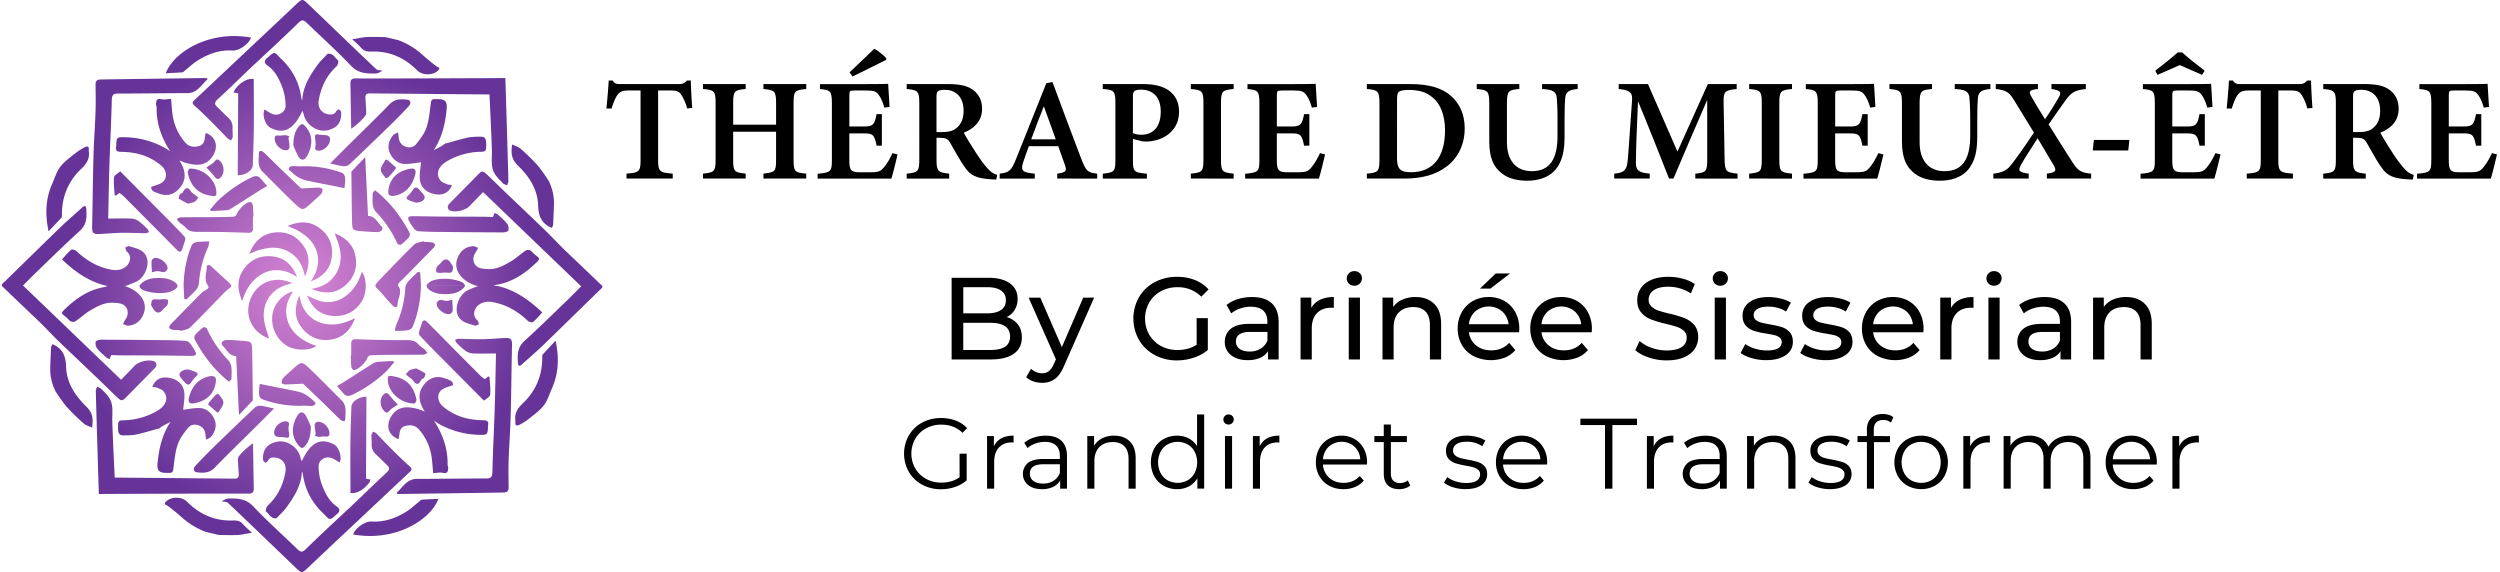 <svg id="Layer_1" data-name="Layer 1" xmlns="http://www.w3.org/2000/svg" xmlns:xlink="http://www.w3.org/1999/xlink" viewBox="0 0 3000 686.46"><defs><style>.cls-1{fill:url(#radial-gradient);}</style><radialGradient id="radial-gradient" cx="362.51" cy="343.23" r="282.44" gradientUnits="userSpaceOnUse"><stop offset="0" stop-color="#d886d4"/><stop offset="1" stop-color="#639"/></radialGradient></defs><title>Garinee New-01-01</title><path class="cls-1" d="M358.52,188.44c-3-5-5.06-10.55-6.51-13.69.19-10.5,1.76-17.74,7.32-23.79,2.26-2.46,4-2.64,6.15-.33,7.82,8.22,9.93,17.83,6.56,28.54a37.2,37.2,0,0,1-4.61,9.64C364.58,193,360.71,192,358.52,188.44Zm-.72,24.22a34.07,34.07,0,0,0,10.26,4c11.25,2.46,22.57,4.56,33.87,6.81,3.82.77,7.63,1.57,11.45,2.35.31-3.95,1.06-7.91.79-11.82-.19-2.85-.92-5.55-4.78-6.93a126.12,126.12,0,0,0-49.47-7.4c-3.26-.13-6.54-.47-9.79-.28a6,6,0,0,0-3.58,2.23c-.34.4.33,2.23,1,2.84C350.88,207.33,354.1,210.4,357.8,212.66Zm24.85-31.79c7.65-.33,14.6-8.67,13.24-15.33a4.9,4.9,0,0,0-3.21-3c-3.46-.68-7.09-.42-10.54-1.11-3.71-.73-4.42.69-4.06,4s1.11,7,.41,10.18C377.41,180.44,380.05,180.73,382.65,180.87Zm51.86,96.65c5.95.46,11.92.87,17.89,1,5.39.1,8.45-3.94,5.3-7-4.92-4.75-7.81-12.4-16.05-12.35-.59-12.2-1.14-23.55-1.7-34.92-.54-11.16-1.08-22.32-1.73-35.64-6.17,6.45-11.28,11.68-16.22,17.08-.6.66-.3,2.24-.29,3.38.21,18.48.31,37,.71,55.45C422.69,276.57,422.88,276.61,434.51,277.52Zm56.54-74.81c-13.17,2.79-22.91,10.21-25,25.57-.71,5.21,1,7.2,6.53,6.85.74-.17,1.87-.39,3-.7,12.36-3.35,19-12.09,22.39-23.86C499.92,203.8,498,201.23,491.05,202.71Zm-26.83-11.27c-.81.32-1.63.36-1.83.75-2,3.72-5.33,7.47-5.44,11.29-.1,3.27,3.4,6.73,5.58,9.92.28.41,2.67.1,3.35-.59,2.92-3,5.62-6.2,8.29-9.41.55-.66,1.22-2.2,1-2.41C471.58,197.69,467.84,194.56,464.22,191.44Zm35.06,51.72c7.84-.22,12.27-4.81,9.52-8.88a60.48,60.48,0,0,0-6.37-7.41c-2.26-2.39-4.55-2.67-6.64.37a34.76,34.76,0,0,1-4.54,5.95c-4.78,4.48-4.73,5.45,1.38,7.88C495.09,242.06,497.71,242.68,499.28,243.16Zm-45.85-12.22c-.95-.81-2-1.52-3.46-2.61-1.16,1.52-2.83,2.7-2.8,3.82.26,7.72-1.84,16,4.37,22.52a132.51,132.51,0,0,1,25.26,37.59c.44,1,3.54,1.94,4.25,1.4a61,61,0,0,0,9.69-9,6.35,6.35,0,0,0,.59-5.73C481.57,260.73,469.3,244.4,453.43,230.94Zm-200.57,3.91c6.48,1,7.09.85,6.73-5.65-1.45-14.37-15.77-27-31.81-26.92-.87,0-2.74,3.38-2.44,4.85C228.39,222.32,236.78,232.32,252.86,234.85Zm51.28,24.8c-.22-4.62-.22-9.27-.81-13.84-.17-1.34-2-3.54-3.08-3.5-5.22.18-14.71,9.66-16.35,15.16-.36,1.21-2.6,2.58-4,2.63-9.23.37-18.47.45-27.7.51-11.76.09-23.51,0-35.26.21-1.6,0-3.17,1.33-4.76,2a24.86,24.86,0,0,0,3,4c2.44,2.17,5.56,3.71,7.57,6.18,3.78,4.63,8.63,5.24,14,5.22,9.23,0,18.46,0,27.68.17,11.16.22,22.31.56,33.47.95,3.81.14,5.77-1.25,5.66-5.3-.13-4.8,0-9.61,0-14.42ZM135.39,323.89c-17.14-2.65-31.32-10.89-43.74-22.7-1.4-1.34-5.26-2.3-6.29-1.43-4.1,3.48-7.52,7.74-11,11.54,16.07,15.26,33.05,27.1,54,31.8H151c4.22-1.64,8.68-3.24,12.93-5.28,11-5.27,19.36-26.56,7-36.06-4.31-3.31-10.3-4.58-15.67-6.29-1.36-.43-3.33,1-5,1.6.64,1.61.87,3.65,2,4.74,4.25,4,4.9,8.4,2.42,13.6C151.69,321.57,143.61,325.16,135.39,323.89Zm4-148.24a2.82,2.82,0,0,1-.09.57c-.94,4.85,1.58,5.87,5.85,6a96.46,96.46,0,0,1,16.65,1.53,67.91,67.91,0,0,1,31.92,15.18c6.16,5.32,7.73,14.84,1.13,19.83-3.59,2.71-8.55,3.61-13.39,5.53-.38,5.37,4.82,6.24,8.56,7.74,9.05,3.61,17.44,2.35,24.39-5,10.13-10.71,8.72-22.07.94-34.47,3.49,1.34,5.85,2.53,8.36,3.15,9.95,2.51,20.06,3.93,28.19-4.18,9.17-9.15,11.52-25.74-4.95-32a32.53,32.53,0,0,0-1.07,5c-.29,5-2,9.36-7,10.7-6.17,1.65-12.08,1.14-16.81-4.47a63.45,63.45,0,0,1-14.29-28.94c-1.46-7.4-1.68-15-2.5-23.16-3.59.17-7.94,1.22-11.88.37-5.51-1.18-5.86,2-6.21,5.59-.14,1.47.8,3,.78,4.51-.33,19.25,5.91,36.4,16.26,52.37-14.13-9.87-34-16.31-52.69-16.76C139.8,164.38,139.8,164.38,139.43,175.65Zm583.5,167.6-.1-.1a.09.09,0,0,1,0,0h0c-2.28-2.18-32.13-30.76-42.39-40.45-8.78-8.3-16.91-17.29-25.59-25.7C640,262.61,625,248.51,610.11,234.27c-8.16-7.82-16.18-15.78-24.37-23.57-6.81-6.49-7.1-6.32-13.76.5-10.62,10.87-21.39,21.59-32,32.45-1.18,1.21-2.56,2.82-2.66,4.32s.93,3.92,2.11,4.43c7.08,3.07,19.46-.05,24.52-5.54s10.17-10.59,15.73-16.36c37.12,35.61,79.27,76.17,117.28,112.63-.05,0,.24.07.78.11-5.16,5.16-11.46,11.65-16.66,16.67-17.23,16.55-34.22,33.37-51.92,49.39-8.61,7.79-8.36,17.07-7.56,26.91.22,2.78,1.84,3.65,4.3,1.41,8.7-7.92,17.7-15.51,26.16-23.67,22.44-21.66,44.59-43.6,67-65.29,2.35-2.27,4.27-3.42,3.81-5.4ZM303.35,198.36c.52-15.13,1.09-30.27,1.22-45.42.18-19.39-.05-38.78-.1-58.15-7.64-.85-15.32,3.39-22.48,12.43-.76,1-1,2.32-1.6,3.77l5.44,1c-.19,33.11-.37,65.71-.56,98.25C294,210.75,303.14,204.47,303.35,198.36Zm342.38,47.88c.34,10.93,2.74,19.34,12.15,25.15,1.34.83,2.83,1.42,4.25,2.12.56-1.32,1.56-2.6,1.63-3.94q.56-11.74,1-23.51a59.23,59.23,0,0,0-4.44-24.84c-.82-2-1.5-3.61-1.84-4.2-.84-1.48-10.05-15.15-14.5-19.91-6.13-6.54-12.57-12.84-19.32-18.74-2.64-2.31-6.48-3.26-10.13-5-1.91,13.31.47,19,8.06,26.43C635.53,212.54,645.13,227.72,645.73,246.24Zm-109-53a83.57,83.57,0,0,1,40.11-11.1c6.27-.2,6.74-1.08,6.57-9.88-.12-6.39-1.73-8.38-7.36-8.25-5,.11-10.14.1-15,1.17-8.78,1.94-17.39,4.63-26.08,7-.3-1-1.94,1-3.07,1.76-3.55,2.43-7.55,4.2-11.38,6.22,9.85-14.89,13.72-31.37,15.42-48.66.93-9.4-1.32-12.55-10.59-12.53-1.36,0-2.71,0-4.06,0-3.2,0-3.88,1.69-4.29,4.75-1.32,9.83-2.11,20-5.22,29.26-2.41,7.22-7.48,13.79-12.33,19.88-3.25,4.09-8.6,5-13.73,2.73-4.93-2.16-7-6.35-7.35-11.52-.1-1.46-.38-2.91-.72-5.29-2.43,1.38-4.63,2-5.85,3.42-5.25,6.19-7.22,13.85-4.12,21,3.26,7.58,9.57,13.48,18.57,13.58,6.68.07,13.38-1.41,18.93-2.06-.49,6.6-2.15,14.05-1.28,21.19,1,8.07,6.6,13.94,14.64,16.29,11.62,3.39,20.11-.18,23.74-10.17-2.35-.34-4.34-.25-6-1-2.7-1.15-5.92-2.22-7.62-4.36C522.22,208.71,526,199.48,536.73,193.28ZM230.06,294.34c-6.66,15.63-9.34,32-9.75,48.76h17.63a10.82,10.82,0,0,0,.82-3.51,124.53,124.53,0,0,1,10.91-42.88c.93-2.1,1-4.56,1.49-7.08-5.83.28-10.66.16-15.36.91C233.69,290.88,230.82,292.53,230.06,294.34ZM252,251.74l1.17,1.48c6.29-.31,12.59-.46,18.86-1a14,14,0,0,0,5.85-2.26c11.2-7,22.3-14.19,33.46-21.26,3-1.93,6.18-3.68,9.28-5.51-2.59-2.94-5.21-5.84-7.73-8.83-3.15-3.74-6.59-3.56-10.77-1.59a156.88,156.88,0,0,0-38.84,26.4C259.13,242.94,255.73,247.53,252,251.74Zm-32.44-21.1c-.57,1.18-2.91,1.45-3.6,2.62-.91,1.54-1.83,4.83-1.31,5.17a122.89,122.89,0,0,0,11.07,6c3.48-1,5.95-1.17,7.83-2.33s3-3.18,4.43-4.84c-1.35-1.18-2.69-2.39-4.07-3.53s-3.44-2.09-4.42-3.6C225.73,224.4,222.68,224.18,219.55,230.64Zm107.66-93.77c-3.32-1.21-6.27-3.47-9.7-5.43-3.27,6.1.66,18.49,6.72,21.69,16.23,8.57,28.17,2.48,38.65-20.1a22.22,22.22,0,0,1,1.32,3.35,25.1,25.1,0,0,0,10.61,15.88c8.3,5.77,17.15,5.88,25.66,1.31,7-3.78,9.36-10.82,8.94-18.57a5.48,5.48,0,0,0-2.58-3.66c-.53-.31-2.77,1-3.25,2-1.73,3.62-4.56,4.22-8.11,4-9-.56-14.7-7.67-12.94-17.36,2.85-15.68,9.35-29.52,21.43-40.48,1.58-1.44,2.54-6.5,1.74-7.09-3.91-2.89-6-9-12.43-7.81-.33.06-.61.45-.87.73-3.77,4.1-8,7.89-11.22,12.36-9.27,12.74-17.59,26-18.49,42.57a4.26,4.26,0,0,1-1-2.2c-2.43-19.23-11.11-35.2-25.22-48.32-2.42-2.25-5-6.13-7.45-6.07-2.81.08-5.55,3.66-8.27,5.78-3.79,3-4,6.27-.12,8.94,9.78,6.69,14.59,16.86,18.42,27.28a63.5,63.5,0,0,1,3.64,21.36C342.73,134.54,334.3,139.45,327.21,136.87Zm15.61,25.42c-2.77-.15-5.62.69-8.34.33-3.77-.51-4.92.94-4.77,4.4.3,7.07,8,14.21,14.79,13.23,1.19-.17,2.95-2.35,2.94-3.59,0-3.7-.81-7.39-1.3-11.09l1.42-1.63C346,163.36,344.43,162.38,342.82,162.29Zm83.79-68.22c-4.49-.06-6.2,1.88-6.11,6.29.37,17.93.57,35.87.92,53.81,0,1.16,18.11-13.45,18.06-18.07-.07-5.56-.57-11.13-.85-16.7-.18-3.43-.7-7.19,4.47-7.28,3.73-.06,82.16.73,117.64,1,8.79.07,17.58.16,26.63.25.31,6.41,3.18,65.24,2.92,72.33-.69,18.07.45,21.65,13.29,34.16,1.26,1.23,3.2,1.78,4.83,2.65.57-1.7,1.67-3.41,1.64-5.09-.33-17.44-3.62-123.77-3.62-123.77C605.18,93.75,449.93,94.39,426.61,94.07ZM136.89,212.7c-.77,6.88.27,14,.67,20.94,0,.36.81.67,1.51,1.19,1.33-1.07,2.62-2.12,4.11-3.34a38.88,38.88,0,0,1,4.64,3.42q24.88,25,49.65,50c5,5,9.95,10.15,15,15.18,3.27,3.27,5.25,2.13,6.47-1.92,1-3.5,2.46-6.91,3.34-10.46a5,5,0,0,0-1-3.94c-5.62-6.07-11.38-12-17.2-17.9-19.75-19.93-39.54-39.81-59.85-60.25C141.67,208,137.18,210.09,136.89,212.7ZM233.42,120c-2.84,2.64-2.95,4.17,0,6.81,6.47,5.71,12.66,11.74,18.78,17.82,7.19,7.14,14.13,14.53,21.27,21.72,1,1,2.51,1.47,3.79,2.18.7-1.46,1.92-2.88,2-4.38.2-3.45-.37-6.93-.22-10.39a14.75,14.75,0,0,0-4.93-12.34c-4.54-4.15-8.75-8.65-13.27-12.82-3.58-3.3-3.73-5.64.18-9.23,13-11.93,25.54-24.35,38.33-36.51,8.93-8.47,18-16.76,27-25.21,10.38-9.78,20.82-19.51,31-29.53,4.62-4.55,6.42-4.89,10.95-.52,17.74,17.1,36.1,33.62,53.06,51.46,8.74,9.19,18.82,9.38,29.55,9.13,3-.06,5.91-2.27,8.24-3.24-3.09-.71-6.11-.49-7.62-1.91-13.95-13-69.62-66.68-81.18-77.7-7.61-7.24-7.53-7.13-15.35.26Q326,33,296.89,60.29,265.2,90.19,233.42,120ZM189.18,325.39c2.62,0,5.34,1.45,7.86,1.1a6,6,0,0,0,4-4.1c.64-6.43-10-14.56-16.29-12.52a5,5,0,0,0-2.89,3.53c-.19,4.13.25,8.3.5,13.36C184.08,326.38,186.62,325.43,189.18,325.39Zm-20.81,16.13a17.92,17.92,0,0,0-1,1.58h45.74c-.36-2-2.39-3.94-4.09-5a27.57,27.57,0,0,0-12.23-4.19,59,59,0,0,0-14.84.34,25.61,25.61,0,0,0-9.63,3.76A18.36,18.36,0,0,0,168.37,341.52ZM433.28,57.34c3.38,3.95,7.44,4.69,12.36,4.52,21.62-.74,39.8,7.32,54.89,22.51,6.86,6.9,21.25,6.34,26.62-1.45.2-.29-.13-1-.29-1.94-1.09.64-11.39-7.65-20.48-15.73A90.11,90.11,0,0,0,482,49.81c-2.05-.89-3.6-1.53-4-1.61-5-1.28-10.07-2.34-15.08-3.6-.87-.22-19.84-.49-23.76-.11-4.92.46-9.78,1.54-16.48,2.65C427.12,51.32,430.49,54.07,433.28,57.34ZM73.77,261c.72-.83.54-2.59.54-3.92,0-21.37,7.74-39.77,23-54.28,6.92-6.58,10.85-12.92,9.09-22.35,0-.17.09-.37.12-.56.59-4.38-1.87-4.82-4.85-3.22A71.27,71.27,0,0,0,90.31,184C84.07,189,77.24,193.77,72.43,200c-4.41,5.73-6.55,13.23-9.57,20-8.08,18.06-9,36.73-4.54,57.63C64.11,271.48,69.06,266.36,73.77,261Zm45.71,19.79c9.06-.45,18.11-1.29,27.17-1.43,9.44-.14,18.89.42,28.34.5,1.33,0,2.67-.9,4-1.39-.75-1.32-1.25-2.9-2.3-3.92a87.12,87.12,0,0,0-10.28-9.15,17,17,0,0,0-8.57-3.12c-9.33-.35-18.68-.05-28,0,.52-23.07.85-45,1.55-66.93.81-25.09,2.17-50.15,2.74-75.24.14-6.07,1.75-7.89,7.78-7.88,27.61.06,55.22-.47,82.82-.47,12,0,16.8-9.89,24.11-16.4.15-.13-.1-.71-.22-1.46-1-.08-2.09-.27-3.17-.25-28.14.35-115.62,1.55-124.85,1.74-4.12.09-6,1.82-5.93,6,.1,10.94.33,21.89-.05,32.82-.61,17.74-2,35.45-2.45,53.18-.77,28.18-1,56.37-1.6,84.56C110.41,279.51,111.92,281.19,119.48,280.82Zm102.23-196c5.25-4.17,10.15-8.91,15.82-12.41,12.67-7.8,26.34-12.76,41.59-11.75,7.69.5,19.67-7.9,22.12-15.52C252.32,36.08,209,61.48,198.92,87.86c6.85-.33,13.45-.58,20.05-1.06C219.93,86.73,220.82,85.53,221.71,84.83ZM642.29,305.9c-2.11-1.61-3.65-4.09-5.9-5.34a6.41,6.41,0,0,0-5.59.08c-6.26,4.28-11.85,9.64-18.4,13.39-8.35,4.77-16.67,9.55-27.35,8.84-6.08-.4-11.69-.58-15-5.47-3-4.41-2.53-10.22,1.06-15a29.48,29.48,0,0,0,2.52-5.06c-2.08-.68-4.21-2.08-6.23-1.93-9.24.7-15.45,6.24-18.46,14.46a20.2,20.2,0,0,0,3,20.08c5.12,6.86,12,10.46,20.2,13.16h20c.22-.11.65-.32,1.11-.51a9.6,9.6,0,0,1,2.14-.77c19-3.08,34.15-13.26,47.72-26.28C648.24,310.55,648.18,310.39,642.29,305.9ZM256.63,194.65c-1.18,1.41-3,2.3-4.54,3.38s-3.23,2.19-4.36,2.94c4,4.44,7.29,7.75,10.14,11.41s5.27,2.62,7.57-.1c3.87-4.58,3.64-12.81-.26-17.67C261.67,190.23,260.27,190.32,256.63,194.65Zm-8.54,125.81c-.14,7.59-3.83,15.62,1.73,22.64h27.69a4.62,4.62,0,0,0-1.71-3c-7.49-6.91-15.05-13.73-22.52-20.67C250.82,317.12,248.14,317.85,248.09,320.46Zm279.83,7c2.82.06,5.67-.54,8.47-.31,6.05.49,6.72-.05,7.36-7.06-2-2.78-3.48-6.67-6.22-8.11-4.11-2.17-6.94,1.67-9.53,4.58-1.26,1.41-3.12,2.46-3.87,4.07a9.44,9.44,0,0,0-.59,5.79C523.69,327.1,526.38,327.45,527.92,327.48Zm-16.09,15.31c0,.11,0,.21,0,.31H558c-.37-3.86-5.91-5.59-9-6.4a58.38,58.38,0,0,0-22.12-1.79c-4.86.65-9.76,1.82-13.36,5.37A5.8,5.8,0,0,0,511.83,342.79Zm-7.5-15.71-2.64-1c-3.86,3.76-8,7.27-11.48,11.38a21.32,21.32,0,0,0-3.54,5.67h18.42C504.9,337.75,504.59,332.42,504.33,327.08Zm-13.53-200c2.85-3.07,1.74-6.9-1.89-7.38-7.88-1-15.18-1.09-21.62,5.6-15.63,16.2-31.9,31.78-47.88,47.64-7.35,7.3-14.64,14.65-23.24,23.25,6.24,1.35,11.13,2.77,16.13,3.31a9.71,9.71,0,0,0,6.87-2.1q25.17-23.81,49.93-48Q480.23,138.54,490.8,127.12ZM310.66,184.18c-.16,7.33-1.9,15.57,4.41,21.83,12.71,12.63,25.18,25.51,38.16,37.87,9.76,9.28,10.06,9,20.14,0,4.11-3.69,8.32-7.3,12.09-11.31,1.23-1.3,1.64-3.82,1.49-5.71-.05-.69-2.77-1.72-4.26-1.69-6.57.11-13.13.55-21.34.95-7.72-7.4-16.61-15.86-25.44-24.39-6.22-6-12.28-12.17-18.54-18.14C315,181.27,310.77,179.24,310.66,184.18Zm207.2,106.66a90.68,90.68,0,0,0-9.2-.49l-.37-1c-3.83,1.35-8.67,1.63-11.31,4.2-13.94,13.56-27.36,27.66-40.88,41.64-3.83,4-5.72,6-5.67,8h27.43a4.07,4.07,0,0,1,.11-2.47c1-1.95,3-3.39,4.66-5,12.54-12.77,25.11-25.5,37.57-38.34,1-1,2.07-3.14,1.65-4.07C521.33,292,519.34,291.07,517.86,290.84Zm79.85-33.15c-1.15-1.05-2.82-1.52-4.26-2.27-.55,1.48-1.11,3-1.87,5-3.7-.12-7.53-.32-11.36-.35-15.84-.08-31.68,0-47.52-.16-12.32-.09-24.63-.37-37-.49-6.3-.06-7.34,1.65-4.19,6.91a58.06,58.06,0,0,0,5.81,8.62,8.57,8.57,0,0,0,5.28,2.56c6.94.5,13.89.69,20.84.76,26.79.29,53.59.54,80.37.61,2.2,0,6-1.06,6.26-2.3a10.32,10.32,0,0,0-1.42-7.93C605.56,264.55,601.53,261.17,597.71,257.69Zm67.59-26.25a.57.57,0,0,0,0,.13l.15,0ZM357.6,497.65a37.14,37.14,0,0,0-4.61,9.63c-3.37,10.71-1.26,20.33,6.56,28.55,2.19,2.31,3.88,2.12,6.15-.33,5.56-6,7.13-13.29,7.32-23.8-1.45-3.13-3.47-8.73-6.51-13.68C364.32,494.47,360.45,493.47,357.6,497.65Zm9.63-23.85a33.81,33.81,0,0,0-10.26-4c-11.25-2.47-22.57-4.57-33.87-6.82-3.82-.76-7.63-1.56-11.45-2.34-.31,3.94-1.06,7.91-.79,11.82.19,2.85.92,5.55,4.78,6.93a126.29,126.29,0,0,0,49.47,7.39c3.26.13,6.54.48,9.79.29a6,6,0,0,0,3.58-2.23c.34-.4-.33-2.24-1-2.85C374.15,479.12,370.93,476.06,367.23,473.8Zm-24.86,31.78c-7.64.34-14.59,8.68-13.23,15.33a4.91,4.91,0,0,0,3.21,3.05c3.45.67,7.09.42,10.54,1.11,3.71.73,4.42-.69,4.06-4s-1.11-7-.41-10.17C347.62,506,345,505.73,342.37,505.58Zm-57.3-43.39c.55,11.17,1.09,22.32,1.74,35.65,6.17-6.45,11.28-11.68,16.22-17.08.6-.67.3-2.24.29-3.38-.21-18.49-.31-37-.71-55.45-.27-12-.46-12.08-12.09-13-6-.46-11.92-.87-17.89-1-5.39-.1-8.45,3.93-5.3,7,4.91,4.74,7.81,12.4,16.05,12.34ZM234,483.75c13.17-2.8,22.91-10.22,25-25.57.71-5.21-1-7.2-6.53-6.86-.74.17-1.87.4-3,.71-12.36,3.34-19,12.09-22.39,23.86C225.11,482.66,227,485.23,234,483.75ZM260.81,495c.81-.32,1.63-.37,1.83-.75,2-3.73,5.32-7.47,5.43-11.29.11-3.28-3.39-6.73-5.57-9.92-.28-.41-2.67-.11-3.35.59-2.92,3-5.62,6.2-8.29,9.41-.56.66-1.22,2.2-1,2.41C253.45,488.76,257.19,491.9,260.81,495Zm-31.57-35.81a35.55,35.55,0,0,1,4.53-5.94c4.79-4.49,4.74-5.45-1.37-7.88-2.46-1-5.08-1.61-6.65-2.09-7.84.22-12.27,4.81-9.52,8.88a61.24,61.24,0,0,0,6.37,7.41C224.86,462,227.15,462.25,229.24,459.21Zm44.25-27.42a132.65,132.65,0,0,1-25.26-37.59c-.44-1-3.54-1.95-4.25-1.41a61.47,61.47,0,0,0-9.69,8.95,6.37,6.37,0,0,0-.59,5.74c9.76,18.25,22,34.58,37.9,48,.95.81,2,1.51,3.46,2.61,1.16-1.52,2.83-2.7,2.8-3.82C277.59,446.59,279.7,438.33,273.49,431.79Zm198.68,19.82c-6.48-1-7.09-.85-6.74,5.65,1.46,14.36,15.77,27,31.82,26.92.87,0,2.74-3.39,2.44-4.85C496.64,464.14,488.25,454.14,472.17,451.61Zm37.65-32c-2.44-2.18-5.56-3.72-7.57-6.18-3.79-4.64-8.63-5.25-14-5.22-9.23,0-18.46,0-27.68-.17-11.16-.22-22.31-.57-33.47-1-3.81-.13-5.77,1.26-5.66,5.31.13,4.8,0,9.61,0,14.42l-.59,0c.23,4.62.23,9.26.82,13.83.17,1.35,2,3.55,3.08,3.51,5.22-.19,14.71-9.66,16.35-15.16.36-1.21,2.59-2.58,4-2.64,9.23-.37,18.47-.44,27.7-.5,11.76-.1,23.51,0,35.26-.21,1.6,0,3.17-1.33,4.76-2A25.45,25.45,0,0,0,509.82,419.59Zm79.82-57.28C606.78,365,621,373.2,633.38,385c1.4,1.34,5.26,2.29,6.29,1.42,4.1-3.47,7.52-7.74,11-11.53-16.07-15.26-33.05-27.1-54-31.81H574.07c-4.22,1.64-8.68,3.25-12.93,5.29-11,5.26-19.36,26.56-7,36.05,4.31,3.31,10.29,4.58,15.67,6.29,1.36.43,3.33-1,5-1.59-.65-1.61-.88-3.66-2-4.74-4.25-4-4.9-8.4-2.42-13.6C573.34,364.64,581.42,361,589.64,362.31Zm-4,148.5a2.71,2.71,0,0,1,.09-.57c.94-4.85-1.58-5.87-5.85-6a97.45,97.45,0,0,1-16.65-1.52,67.93,67.93,0,0,1-31.92-15.19c-6.16-5.31-7.74-14.84-1.13-19.82,3.59-2.71,8.55-3.62,13.39-5.53.38-5.37-4.82-6.24-8.56-7.75-9.05-3.61-17.44-2.35-24.39,5-10.13,10.7-8.72,22.07-.94,34.46a82.69,82.69,0,0,0-8.36-3.15c-9.95-2.5-20.06-3.92-28.19,4.19-9.17,9.15-11.52,25.74,5,32a32.79,32.79,0,0,0,1.07-5c.29-5,2-9.37,7-10.7,6.16-1.65,12.08-1.14,16.81,4.47a63.66,63.66,0,0,1,14.29,28.93c1.46,7.41,1.68,15,2.5,23.17,3.59-.17,7.94-1.22,11.88-.38,5.51,1.18,5.86-2,6.21-5.59.14-1.46-.8-3-.78-4.5.33-19.25-5.92-36.41-16.26-52.38,14.13,9.87,34,16.31,52.69,16.77C585.23,522.08,585.23,522.08,585.6,510.81ZM153.05,475c10.62-10.87,21.39-21.59,32-32.46,1.18-1.2,2.56-2.81,2.66-4.31s-.93-3.93-2.11-4.44c-7.08-3.06-19.46.05-24.52,5.54s-10.17,10.6-15.73,16.37C108.25,420.09,66.1,379.54,28.09,343.08c.05,0-.24-.08-.78-.11,5.16-5.16,11.45-11.66,16.66-16.67,17.23-16.55,34.22-33.37,51.92-49.4,8.61-7.79,8.36-17.07,7.56-26.9-.23-2.79-1.84-3.65-4.3-1.41-8.7,7.91-17.7,15.51-26.16,23.66-22.44,21.66-44.59,43.6-67,65.3C3.65,339.82,1.73,341,2.19,343H2.1l.1.09a.11.11,0,0,1,0,.05h0c2.28,2.18,32.13,30.76,42.38,40.46,8.79,8.29,16.92,17.28,25.6,25.7C85,423.59,100,437.7,114.92,451.94c8.16,7.81,16.18,15.77,24.37,23.57C146.1,482,146.39,481.82,153.05,475Zm268.63,13.08c-.52,15.14-1.09,30.28-1.23,45.43-.17,19.39.06,38.78.11,58.14,7.64.86,15.32-3.38,22.48-12.42.76-1,1-2.32,1.6-3.77l-5.44-1.05c.19-33.11.37-65.7.55-98.25C431.06,475.7,421.89,482,421.68,488.09ZM79.3,440.22c-.35-10.94-2.74-19.35-12.15-25.15A44.28,44.28,0,0,0,62.9,413c-.56,1.31-1.56,2.6-1.63,3.94q-.56,11.75-1,23.5a59.41,59.41,0,0,0,4.45,24.85c.82,2,1.5,3.61,1.84,4.19.84,1.49,10.05,15.16,14.5,19.91a266.88,266.88,0,0,0,19.32,18.74c2.64,2.32,6.47,3.27,10.12,5,1.92-13.3-.46-19-8.05-26.42C89.5,473.92,79.9,458.74,79.3,440.22ZM199.66,567.43h4.06c3.2,0,3.88-1.7,4.29-4.75,1.32-9.84,2.11-20,5.22-29.27,2.41-7.22,7.48-13.78,12.32-19.88,3.26-4.09,8.61-5,13.74-2.72,4.93,2.16,7,6.35,7.35,11.51.1,1.46.38,2.91.72,5.29,2.43-1.38,4.63-2,5.85-3.42,5.25-6.18,7.22-13.84,4.12-21-3.26-7.57-9.58-13.47-18.57-13.57-6.68-.08-13.38,1.41-18.93,2.06.49-6.6,2.15-14,1.28-21.19-1-8.07-6.6-13.95-14.64-16.29-11.62-3.39-20.11.17-23.74,10.16,2.35.34,4.34.25,6,1,2.71,1.15,5.93,2.22,7.63,4.36,6.47,8.1,2.66,17.33-8,23.52a83.57,83.57,0,0,1-40.11,11.1c-6.27.2-6.74,1.09-6.57,9.89.12,6.38,1.73,8.38,7.36,8.25,5-.12,10.13-.1,15-1.18,8.78-1.93,17.39-4.62,26.08-7,.3,1,1.94-1,3.07-1.76,3.55-2.42,7.55-4.19,11.38-6.22-9.85,14.9-13.72,31.37-15.42,48.67C188.14,564.31,190.39,567.46,199.66,567.43ZM486.77,343.1a14.32,14.32,0,0,0-.5,4.12,124.53,124.53,0,0,1-10.91,42.88c-.93,2.1-1,4.57-1.5,7.08,5.84-.28,10.67-.16,15.37-.91,2.11-.34,5-2,5.74-3.8,6.66-15.62,9.7-32.62,10.11-49.37ZM473,434.72l-1.17-1.48c-6.29.3-12.59.45-18.86,1a14.07,14.07,0,0,0-5.85,2.25c-11.2,7-22.3,14.2-33.46,21.27-3,1.92-6.19,3.68-9.28,5.51,2.59,2.93,5.21,5.83,7.73,8.82,3.15,3.74,6.59,3.57,10.77,1.6a157.37,157.37,0,0,0,38.84-26.41C465.9,443.52,469.29,438.92,473,434.72Zm32.44,21.1c.57-1.18,2.9-1.45,3.6-2.62.91-1.54,1.83-4.84,1.31-5.18a125.18,125.18,0,0,0-11.07-6c-3.48,1-5.95,1.17-7.83,2.32s-3,3.19-4.43,4.84c1.35,1.19,2.69,2.39,4.07,3.54s3.44,2.09,4.42,3.6C499.3,462.05,502.35,462.28,505.48,455.82ZM397.82,549.59c3.32,1.21,6.27,3.47,9.7,5.43,3.27-6.1-.66-18.49-6.72-21.69-16.23-8.57-28.17-2.48-38.65,20.09a22.15,22.15,0,0,1-1.32-3.34,25.14,25.14,0,0,0-10.61-15.89c-8.3-5.77-17.15-5.88-25.66-1.31-7,3.79-9.36,10.82-8.95,18.58a5.51,5.51,0,0,0,2.59,3.65c.53.32,2.76-1,3.25-2.05,1.73-3.61,4.56-4.21,8.11-4,9,.56,14.7,7.67,12.94,17.35-2.85,15.69-9.35,29.52-21.43,40.49-1.58,1.44-2.54,6.49-1.74,7.09,3.91,2.89,6,9,12.43,7.81.32-.06.61-.45.87-.73,3.77-4.1,8-7.89,11.22-12.37,9.27-12.74,17.59-26,18.49-42.56a4.23,4.23,0,0,1,1,2.2c2.43,19.23,11.11,35.2,25.22,48.31,2.42,2.25,5,6.14,7.45,6.07,2.81-.07,5.55-3.66,8.27-5.78,3.79-2.94,4-6.27.12-8.94-9.78-6.69-14.59-16.85-18.42-27.27a63.56,63.56,0,0,1-3.64-21.37C382.3,551.91,390.73,547,397.82,549.59Zm-15.61-25.42c2.77.15,5.62-.69,8.34-.33,3.77.5,4.91-.94,4.77-4.41-.3-7.06-8-14.21-14.79-13.22-1.19.17-2.95,2.34-2.94,3.59,0,3.7.81,7.39,1.3,11.09l-1.42,1.63C379.05,523.1,380.6,524.08,382.21,524.17Zm-83.79,68.21c4.49.06,6.2-1.88,6.11-6.28-.38-17.94-.57-35.87-.92-53.81,0-1.17-18.11,13.45-18.06,18.06.07,5.57.57,11.13.85,16.71.18,3.43.7,7.19-4.48,7.27-3.72.06-82.15-.72-117.63-1-8.79-.08-17.58-.16-26.63-.26-.31-6.41-3.18-65.24-2.92-72.33.69-18.06-.46-21.64-13.29-34.15-1.26-1.24-3.2-1.79-4.83-2.65-.57,1.69-1.67,3.4-1.64,5.08.33,17.45,3.62,123.78,3.62,123.78C119.85,592.71,275.1,592.07,298.42,592.38ZM588.14,473.76c.77-6.88-.27-14-.67-20.95,0-.35-.81-.66-1.51-1.19-1.33,1.08-2.62,2.12-4.11,3.35a38.78,38.78,0,0,1-4.65-3.43q-24.87-24.94-49.64-50c-5-5-9.95-10.15-15-15.18-3.27-3.28-5.25-2.13-6.47,1.92-1.05,3.5-2.46,6.91-3.34,10.45a5,5,0,0,0,1,3.95c5.62,6.07,11.38,12,17.2,17.9,19.75,19.92,39.54,39.81,59.85,60.25C583.36,478.49,587.85,476.36,588.14,473.76Zm-96.53,92.68c2.84-2.64,2.95-4.17,0-6.81-6.47-5.71-12.66-11.74-18.78-17.82-7.19-7.15-14.13-14.53-21.27-21.73-1-1-2.51-1.46-3.79-2.17-.7,1.45-1.92,2.88-2,4.37-.19,3.46.38,6.94.23,10.4A14.77,14.77,0,0,0,450.88,545c4.54,4.14,8.75,8.64,13.27,12.82,3.58,3.29,3.73,5.64-.18,9.23-13,11.92-25.54,24.35-38.33,36.5-8.93,8.47-18,16.77-27,25.21-10.38,9.79-20.82,19.52-31,29.54-4.62,4.55-6.42,4.89-10.95.52-17.74-17.1-36.1-33.62-53.06-51.46-8.74-9.2-18.82-9.38-29.55-9.14-3,.07-5.91,2.28-8.24,3.24,3.09.72,6.11.5,7.62,1.92,14,13,69.62,66.68,81.18,77.69,7.6,7.25,7.53,7.14,15.34-.25q29-27.42,58.1-54.68Q459.84,596.27,491.61,566.44Zm44.24-205.37c-2.62,0-5.34-1.45-7.86-1.1a5.94,5.94,0,0,0-4,4.09c-.64,6.44,10,14.57,16.29,12.53a5,5,0,0,0,2.89-3.53c.19-4.14-.25-8.31-.5-13.37C541,360.08,538.41,361,535.85,361.07Zm20.81-16A18.32,18.32,0,0,0,558,343.1H511.79c.35,2,2.51,4.29,4.21,5.35a27.68,27.68,0,0,0,12.23,4.18,59,59,0,0,0,14.84-.33,25.79,25.79,0,0,0,9.63-3.77A18.32,18.32,0,0,0,556.66,345ZM291.75,629.12c-3.38-4-7.44-4.69-12.36-4.52-21.62.74-39.8-7.33-54.89-22.52-6.86-6.9-21.25-6.33-26.62,1.45-.21.3.12,1,.29,2,1.09-.65,11.39,7.65,20.48,15.72A90.15,90.15,0,0,0,243,636.65c2,.88,3.6,1.52,4,1.61,5,1.27,10.07,2.33,15.08,3.6.87.22,19.83.48,23.76.11,4.91-.47,9.78-1.54,16.48-2.65C297.91,635.14,294.54,632.38,291.75,629.12Zm359.51-203.7c-.72.83-.54,2.59-.54,3.92,0,21.37-7.74,39.77-23,54.29-6.92,6.57-10.85,12.92-9.09,22.34,0,.17-.09.37-.12.56-.59,4.38,1.87,4.82,4.85,3.23a71.27,71.27,0,0,0,11.37-7.27c6.24-5.06,13.07-9.81,17.88-16.05,4.41-5.74,6.55-13.24,9.57-20,8.08-18.06,9-36.72,4.54-57.62C660.92,415,656,420.1,651.26,425.42Zm-45.71-19.78c-9.06.45-18.11,1.29-27.17,1.42-9.44.15-18.89-.42-28.34-.5-1.33,0-2.67.91-4,1.39.75,1.33,1.25,2.91,2.3,3.93A86.15,86.15,0,0,0,558.62,421a17,17,0,0,0,8.56,3.13c9.34.35,18.68.05,28,0-.52,23.07-.85,45-1.56,66.94-.8,25.08-2.16,50.15-2.73,75.24-.14,6.06-1.75,7.89-7.78,7.87-27.61-.05-55.22.48-82.82.48-12,0-16.8,9.89-24.11,16.4-.15.13.1.71.22,1.46,1,.08,2.09.26,3.17.25,28.14-.35,115.62-1.55,124.85-1.75,4.12-.08,6-1.81,5.93-6-.1-10.94-.33-21.9,0-32.83.61-17.73,2-35.44,2.45-53.18.77-28.18,1-56.37,1.6-84.55C614.62,407,613.1,405.26,605.55,405.64Zm-102.23,196c-5.25,4.17-10.15,8.9-15.82,12.4-12.67,7.81-26.34,12.76-41.59,11.76-7.69-.51-19.67,7.9-22.12,15.52,48.92,9.06,92.29-16.33,102.32-42.71-6.85.33-13.45.57-20.05,1.06C505.1,599.72,504.21,600.92,503.32,601.63ZM79,380.3c2.11,1.62,3.65,4.1,5.91,5.35a6.42,6.42,0,0,0,5.58-.08c6.27-4.28,11.85-9.65,18.4-13.39,8.35-4.78,16.67-9.55,27.35-8.84,6.08.4,11.7.58,15.05,5.46,3,4.41,2.52,10.22-1.07,15a30.9,30.9,0,0,0-2.52,5.05c2.08.69,4.22,2.09,6.23,1.94,9.24-.7,15.45-6.24,18.47-14.47a20.23,20.23,0,0,0-3-20.07c-5.13-6.87-12-10.47-20.21-13.17h-20c-.23.12-.65.33-1.11.52a10.33,10.33,0,0,1-2.14.77c-19.05,3.08-34.16,13.25-47.73,26.28C73,375.65,73.08,375.81,79,380.3ZM468.4,491.8c1.18-1.41,3-2.3,4.54-3.37s3.23-2.19,4.36-2.94c-4-4.45-7.29-7.75-10.14-11.42s-5.27-2.62-7.57.1c-3.87,4.58-3.64,12.82.26,17.67C463.35,496.23,464.76,496.14,468.4,491.8Zm8.54-125.71c.14-7.59,6.47-16,.92-23l-27.43-.26a4.6,4.6,0,0,0,1.7,3c7.49,6.91,12.15,14.33,19.62,21.27C474.2,369.43,476.89,368.7,476.94,366.09ZM197.11,359c-2.82-.05-5.67.55-8.47.32-6-.49-6.72,0-7.36,7,2,2.79,3.48,6.67,6.22,8.12,4.11,2.17,6.94-1.67,9.53-4.59,1.25-1.41,3.12-2.46,3.87-4.06a9.45,9.45,0,0,0,.59-5.79C201.34,359.35,198.65,359,197.11,359Zm16-15.56a2.91,2.91,0,0,0,0-.31H167.38c.37,3.86,5.46,5.6,8.56,6.4a58.66,58.66,0,0,0,22.13,1.8c4.86-.65,9.76-1.82,13.36-5.38A5.75,5.75,0,0,0,213.08,343.41Zm8,15.28,2.62.58c3.86-3.77,8-7.28,11.48-11.39a14.44,14.44,0,0,0,3.1-6l-18,.33C220.5,347.71,220.83,353.19,221.09,358.69Zm15,208c7.88,1,15.18,1.08,21.62-5.6,15.63-16.2,31.9-31.79,47.88-47.65,7.35-7.29,14.64-14.65,23.24-23.25-6.24-1.34-11.13-2.76-16.13-3.3a9.65,9.65,0,0,0-6.87,2.1q-25.17,23.81-49.93,48-11.13,10.85-21.7,22.28C231.38,562.41,232.49,566.24,236.12,566.72Zm178.25-64.44c.16-7.34,1.9-15.57-4.41-21.84-12.71-12.63-25.18-25.5-38.16-37.86-9.76-9.29-10.06-9-20.14.05-4.11,3.69-8.32,7.3-12.09,11.3-1.23,1.31-1.64,3.82-1.49,5.72.05.69,2.77,1.72,4.26,1.69,6.57-.11,13.13-.55,21.34-.95,7.72,7.4,16.61,15.86,25.44,24.39,6.22,6,12.28,12.17,18.54,18.13C410,505.18,414.26,507.22,414.37,502.28ZM207.17,395.71a87.87,87.87,0,0,0,9.2.49c.12.35.25.7.37,1,3.83-1.34,8.67-1.63,11.31-4.2,13.94-13.56,27.36-27.66,40.88-41.64,3.83-4,8.62-6.32,8.58-8.3l-27.93-.3a2.6,2.6,0,0,1,.38,2.78c-1,1.95-6,3.73-7.56,5.37-12.54,12.77-25.11,25.5-37.57,38.35-1,1-2.07,3.13-1.65,4.07C203.7,394.54,205.69,395.48,207.17,395.71Zm-79.85,33.05c1.15,1.05,2.82,1.53,4.26,2.27.55-1.47,1.11-2.95,1.87-4.94,3.7.11,7.53.32,11.36.34,15.84.09,31.68.05,47.52.17,12.32.09,24.63.37,36.95.49,6.3.06,7.33-1.66,4.18-6.92a57.66,57.66,0,0,0-5.8-8.61,8.51,8.51,0,0,0-5.28-2.56c-6.94-.5-13.9-.69-20.85-.77-26.78-.28-53.58-.53-80.36-.61-2.2,0-6,1.07-6.26,2.31a10.29,10.29,0,0,0,1.42,7.92C119.47,421.9,123.5,425.29,127.32,428.76ZM59.73,455a.48.48,0,0,0,0-.12l-.15,0Zm338.5-76c15.77,1.44,28.26-4.69,36.42-18.43,5.86-9.87,5.49-26.21-.22-34.18-.07.06-.19.1-.22.18-.38,1-.75,2-1.12,3-2.84,7.77-6.73,14.94-12.63,20.82-9.77,9.73-21.45,14.3-35.1,11.14-5.95-1.37-11.48-4.53-16.85-6.73C373.87,367.71,382.79,377.58,398.23,379Zm15.18-35.79c11.5-9.55,16.16-22.19,12.93-36.87-2.95-13.34-12.12-21.47-24.65-26.22,1.9,5.39,4.13,10.47,5.47,15.78,3.36,13.25,1.8,25.77-7,36.75-6.62,8.29-15.68,12.23-26.52,14C388.06,352.59,401.44,353.15,413.41,343.2Zm9.4,40.11c-7,3.23-14.28,5.65-22.11,6-19.27.87-34-9.14-39.63-27.06-.72-2.28-1.19-4.65-1.92-7.51-5.72,13.76-6.32,26.78,3,38.57,9.56,12.18,22.54,17,37.66,13.65,13.18-2.92,21.27-12.05,26.2-25.11Zm-95.46-8a37.74,37.74,0,0,0,16.42,39.31c10,6.34,27.51,6.61,36,.46C371,412.22,363,408.19,356.17,402c-11.8-10.74-16-27.51-10.07-41.85,1.49-3.63,3.56-7,5.37-10.5C339.58,352.92,329.61,363.88,327.35,375.31ZM317,384.93c-2.65-16.78,4.65-33.42,21-40.84,4-1.84,8.46-2.88,12.6-4.25-19.88-9.54-41.38-1.67-49.73,18.32s1.39,40.75,22,48.11C320.93,399.28,318.18,392.23,317,384.93ZM357.92,277a62.53,62.53,0,0,1,10.9,7.77c13.15,11.87,16.41,29,8.76,44.94-1.24,2.58-2.82,5-4.51,8,12.93-5.2,22.27-13.29,24.71-27,2.76-15.55-2.31-28.7-15.39-37.77-11.64-8.07-24.22-7.39-37.22-1.73C349.81,273.28,354.07,274.8,357.92,277Zm-46.85,23a75.88,75.88,0,0,1,12-2.46,37.38,37.38,0,0,1,40.54,25.58c.88,2.63,1.5,5.34,2.43,8.69,5.17-12.5,6.23-24.44-1.06-35.63-8.8-13.5-21.81-19.4-37.68-16.83-14.23,2.31-22.89,11.8-28.08,25.29C303.49,302.91,307.19,301.14,311.07,300Zm18.19,8c-15.18-2.43-28.11,2.58-37,15.38-8.2,11.79-7.48,24.47-1.69,37.77.62-1.7,1.05-2.84,1.47-4,2.93-8.06,7-15.45,13.24-21.44,9.09-8.72,19.81-13,32.5-11.06,6.87,1,12.94,4.07,18.74,7.88C351.62,319.65,343.25,310.23,329.26,308Z"/><path d="M824.52,130.09a57.1,57.1,0,0,0-6.83-16.18c-3-4-4.53-5.37-14.58-5.37H789.75v83c0,14.28,1.62,15.63,17.51,16.79v5.91H751.85v-5.91c15.32-1.16,16.82-2.45,16.82-16.79v-83H756.2c-9.71,0-12.5,1.39-15.69,5.94-2.32,3.38-4.39,8.92-6.66,15.72h-6.14c1.16-12,2.32-24.69,2.73-33.55h4.8c2.62,4.07,4.65,4.23,9.76,4.23h69.53c4.78,0,6.85-.92,9.69-4.23H829c.11,7.63.81,22,1.68,32.91Z"/><path d="M967.5,106.79c-13.92,1.39-15.2,2.38-15.2,16.92v67.91c0,14.54,1.46,15.4,15.2,16.74v5.91H916.1v-5.91c14-1.74,15.19-2.2,15.19-16.74V158.09H879.8v33.53c0,14.48,1.51,15.23,15,16.74v5.91H843.59v-5.91c13.34-1.45,15.13-2.2,15.13-16.74V123.71c0-14.54-1.57-15.75-15.13-16.92v-5.91h51.23v5.91c-13.51,1.22-15,2.44-15,16.92v25.92h51.49V123.71c0-14.48-1.8-15.59-15.19-16.92v-5.91h51.4Z"/><path d="M1077.08,185.29c-.94,4.65-5.76,24-7.39,29H981.17v-5.79c16-1.45,17.1-2.57,17.1-17.1V124c0-15.07-2-16-14.32-17.16v-5.91h55.53c17.65,0,24-.17,26.32-.35.17,3.57,1,17.45,1.68,27.71l-6.25.88c-1.57-5.93-4.11-11.86-6.71-15.19-3-4.28-5.9-5.39-15.34-5.39H1026c-6.2,0-6.78.41-6.78,6v37.19h17.89c10.93,0,12.37-2.62,14.8-14.82h6.32v37.86h-6.32c-2.61-12.79-4-14.76-15-14.76h-17.72v31.66c0,12.09,1.57,14.84,11.65,15h13.73c10.08,0,12.39-1.34,16.23-6,4-4.57,7.54-11.27,10.21-16.95Zm-57.65-98.42,29.64-28.28c3.78,1.55,12.11,8.17,14.54,11.69l-.18,1.51-40.28,20Z"/><path d="M1195.5,215.44c-1.47,0-3.5-.06-5.66-.24-18.86-1-25.43-5.2-31.52-13.75-6.79-9.35-12.28-20.11-18.09-30-2.92-5-5.3-6.06-12-6.06l-4.41-.12v26.14c0,14.38,1.81,15.48,15.2,17v5.91h-51v-5.91c13.68-1.45,15.13-2.6,15.13-17V123.6c0-14.15-1.8-15.58-15.13-16.81v-5.91h48.45c14.55,0,23.32,1.69,30.29,6.39s11.75,12.38,11.75,23.14c0,15.34-10,24-22,28.87,2.8,5.29,9.85,16.75,15.08,24.72,6.23,9.47,9.88,14.06,13.44,18.08,4.26,4.71,6.91,6.29,11.6,7.79Zm-65.73-56.92c8,0,13.81-1.28,17.83-4.72,6.12-4.94,8.69-11.7,8.69-20.78,0-18.55-11.25-25.24-22.3-25.24-4.84,0-7.35.7-8.45,1.75-1.35,1.11-1.76,3.08-1.76,6.93v42.06Z"/><path d="M1268.69,214.27v-5.91c11.11-1.5,11.6-3.36,9.16-10.56-1.93-5.78-5-13.94-7.95-22.32h-35.29c-2.23,6.26-4.73,13-6.72,19-3.72,11.11-.15,12.51,13.82,13.91v5.91H1199.6v-5.91c11-1.39,13.78-2.84,19.77-17.86l36.22-90.67,7.4-1.39c11.1,30.17,23,61.89,34.24,91.39,6.15,15.86,7.72,17.14,19.42,18.53v5.91Zm-16.08-86.74c-5.24,13.41-10.49,26.57-15.16,39.67h29.44Z"/><path d="M1371.24,100.88c13.29,0,23.58,2.39,30.73,7.28,8,5.51,12.87,13.82,12.87,25.68,0,25.35-21.58,35.87-39.51,36a37.88,37.88,0,0,1-5-.35l-10.79-2.8v25c0,14.65,1.22,15.23,16.7,16.74v5.91h-52.9v-5.91c13.75-1.57,15.13-2.27,15.13-16.86V123.94c0-15-1.81-16.1-15.13-17.15v-5.91Zm-11.75,58.89A25.57,25.57,0,0,0,1370,161.7c9.3,0,22.88-5.14,22.88-27.8,0-19.41-11.32-26.29-23.82-26.29-4.15,0-6.79.87-7.84,1.87-1.28,1.1-1.69,3-1.69,6.32Z"/><path d="M1429,214.27v-5.91c13.62-1.34,15.13-2.26,15.13-17V123.94c0-14.77-1.63-15.92-15.13-17.15v-5.91h51.39v5.91c-13.57,1.34-15.19,2.38-15.19,17.15v67.44c0,14.66,1.51,15.53,15.19,17v5.91Z"/><path d="M1590.09,185.29c-.94,4.65-5.76,24-7.39,29h-88.52v-5.79c16-1.45,17.1-2.57,17.1-17.1V124c0-15.07-2-16-14.32-17.16v-5.91h55.53c17.65,0,24-.17,26.32-.35.17,3.57,1,17.45,1.68,27.71l-6.25.88c-1.57-5.93-4.11-11.86-6.71-15.19-3-4.28-5.9-5.39-15.34-5.39H1539c-6.2,0-6.78.41-6.78,6v37.19h17.89c10.93,0,12.37-2.62,14.8-14.82h6.32v37.86h-6.32c-2.61-12.79-4-14.76-15-14.76h-17.72v31.66c0,12.09,1.57,14.84,11.65,15h13.73c10.08,0,12.39-1.34,16.22-6,4-4.57,7.55-11.27,10.22-16.95Z"/><path d="M1692,100.88c23.12,0,39.21,4.77,50.25,15.18,8.78,8.26,15.4,20.47,15.4,37.78,0,20.19-8.38,36-21.81,46.08-13,9.83-29.72,14.35-50.16,14.35h-45.47v-5.91c13.87-1.16,15.14-2.61,15.14-17V123.88c0-14.77-2-15.92-15.14-17.09v-5.91Zm-15.58,89.17c0,12.63,4,16.63,16.85,16.63,26.3,0,40.76-18.17,40.76-50.28,0-17.43-5.21-31.91-15.25-39.71-7.57-6.53-17-8.79-28.69-8.79-6.95,0-10.34,1.27-11.63,2.44-1.57,1.39-2,4-2,9.65Z"/><path d="M1893.23,106.79c-11.1.92-14.43,4-15,10.94-.4,4.81-.75,11.23-.75,24.78V164c0,16-2.32,30.61-12.32,41.13-8.09,8.44-20.29,11.73-32.55,11.73-11,0-22.29-2.32-30.31-8.7-10.24-7.8-15.18-18.93-15.18-38.77V125.1c0-15.93-1.51-17.09-15-18.31v-5.91h51.09v5.91c-13.39,1.1-14.9,2.38-14.9,18.31v45.42c0,21.61,10.45,34.89,29.91,34.89,22.16,0,30.8-15.35,30.8-42.5v-20.4c0-13.44-.52-19.84-.87-24.89-.63-8-5.21-10.13-17.67-10.83v-5.91h42.77Z"/><path d="M2034.38,214.27v-5.91c13.62-1.39,14.37-2.55,14.31-19.29l-.05-69.13c-13.17,30.68-30.19,69.68-40.49,94.33h-5.33c-9.44-24-24.39-61.92-37.2-92.81-2.51,57-2.57,68.82-2.57,74.07.17,9.54,4,11.61,16.62,12.83v5.91h-42.58v-5.91c10-.93,14.41-2.91,15.81-13,.82-6.09,1.33-14.75,5.53-74.45.58-8.62-.82-12.72-16-14.11v-5.91h35.12l35.37,81,36.47-81h34.61v5.91c-14.32,1.52-16,3-15.67,16.32l1.16,66c.35,16.74,1,17.5,15.55,19.29v5.91Z"/><path d="M2099,214.27v-5.91c13.62-1.34,15.13-2.26,15.13-17V123.94c0-14.77-1.62-15.92-15.13-17.15v-5.91h51.4v5.91c-13.58,1.34-15.2,2.38-15.2,17.15v67.44c0,14.66,1.51,15.53,15.2,17v5.91Z"/><path d="M2260.09,185.29c-.93,4.65-5.76,24-7.39,29h-88.52v-5.79c16-1.45,17.11-2.57,17.11-17.1V124c0-15.07-2-16-14.33-17.16v-5.91h55.54c17.64,0,24-.17,26.31-.35.18,3.57,1,17.45,1.68,27.71l-6.25.88c-1.57-5.93-4.11-11.86-6.71-15.19-3-4.28-5.89-5.39-15.34-5.39H2209c-6.2,0-6.78.41-6.78,6v37.19h17.89c10.93,0,12.37-2.62,14.8-14.82h6.32v37.86h-6.32c-2.6-12.79-4-14.76-15-14.76h-17.72v31.66c0,12.09,1.57,14.84,11.66,15h13.73c10.07,0,12.38-1.34,16.22-6,4-4.57,7.54-11.27,10.21-16.95Z"/><path d="M2388.46,106.79c-11.1.92-14.44,4-15,10.94-.4,4.81-.75,11.23-.75,24.78V164c0,16-2.32,30.61-12.33,41.13-8.08,8.44-20.28,11.73-32.55,11.73-11,0-22.29-2.32-30.3-8.7-10.24-7.8-15.19-18.93-15.19-38.77V125.1c0-15.93-1.51-17.09-15-18.31v-5.91h51.09v5.91c-13.38,1.1-14.89,2.38-14.89,18.31v45.42c0,21.61,10.44,34.89,29.9,34.89,22.17,0,30.81-15.35,30.81-42.5v-20.4c0-13.44-.52-19.84-.87-24.89-.64-8-5.22-10.13-17.67-10.83v-5.91h42.77Z"/><path d="M2456.22,214.27v-5.91c11.5-1.44,11.53-3.87,8.5-9.51-2.54-4.31-7.61-12.86-19.55-32.9-8.09,12.51-15.77,24.09-19.82,31.66-4,7.21-3,9.13,9.07,10.75v5.91H2392v-5.91c10-.93,15.81-3.66,20.86-9.89,6.35-7.92,16-21.44,27.82-39.37-8.51-14.08-16-26.35-23.81-38.89-5.69-9.19-9-12-21.94-13.42v-5.91h50.58v5.91c-10.59,1.16-11,3.08-8.49,8,3.77,6.94,9.66,16.6,17,28.24,5.79-8.31,12.18-18.48,16.49-26.06,3.62-6.59,2.28-8.46-8.78-10.19v-5.91H2503v5.91c-11.95,1.52-16.45,3.14-23.38,12.31-5.87,8-11.51,16.09-21.28,30.26,9.87,15.62,18.2,29.42,27.76,44,7.47,12,11.07,13.81,23.29,15v5.91Z"/><path d="M2553.92,180.53H2511.3l1.34-12.57h42.61Z"/><path d="M2664.61,185.29c-.94,4.65-5.76,24-7.39,29H2568.7v-5.79c16-1.45,17.1-2.57,17.1-17.1V124c0-15.07-2-16-14.32-17.16v-5.91H2627c17.65,0,24-.17,26.32-.35.17,3.57,1,17.45,1.68,27.71l-6.25.88c-1.57-5.93-4.11-11.86-6.71-15.19-3-4.28-5.9-5.39-15.34-5.39h-13.17c-6.2,0-6.78.41-6.78,6v37.19h17.89c10.93,0,12.37-2.62,14.8-14.82h6.32v37.86h-6.32c-2.61-12.79-4-14.76-15-14.76h-17.72v31.66c0,12.09,1.57,14.84,11.65,15h13.73c10.08,0,12.39-1.34,16.23-6,4-4.57,7.54-11.27,10.21-16.95Zm-22.15-95.45-26.77-11.73L2589,89.84l-2.67-5c8.08-6.27,20.69-16.2,26.95-21.93h5.26c5.81,5.34,19,15.89,27.06,21.93Z"/><path d="M2768.77,130.09a57.1,57.1,0,0,0-6.83-16.18c-3-4-4.53-5.37-14.58-5.37H2734v83c0,14.28,1.62,15.63,17.51,16.79v5.91H2696.1v-5.91c15.32-1.16,16.82-2.45,16.82-16.79v-83h-12.47c-9.7,0-12.5,1.39-15.69,5.94-2.32,3.38-4.39,8.92-6.66,15.72H2672c1.16-12,2.32-24.69,2.73-33.55h4.8c2.62,4.07,4.65,4.23,9.76,4.23h69.54c4.77,0,6.84-.92,9.69-4.23h4.75c.11,7.63.81,22,1.68,32.91Z"/><path d="M2895.37,215.44c-1.48,0-3.51-.06-5.66-.24-18.86-1-25.44-5.2-31.53-13.75-6.79-9.35-12.28-20.11-18.08-30-2.93-5-5.31-6.06-12-6.06l-4.4-.12v26.14c0,14.38,1.8,15.48,15.19,17v5.91h-51v-5.91c13.69-1.45,15.13-2.6,15.13-17V123.6c0-14.15-1.8-15.58-15.13-16.81v-5.91h48.45c14.55,0,23.33,1.69,30.29,6.39s11.75,12.38,11.75,23.14c0,15.34-10,24-22,28.87,2.8,5.29,9.85,16.75,15.08,24.72a147.86,147.86,0,0,0,13.44,18.08c4.26,4.71,6.91,6.29,11.6,7.79Zm-65.73-56.92c8.05,0,13.8-1.28,17.83-4.72,6.12-4.94,8.68-11.7,8.68-20.78,0-18.55-11.25-25.24-22.3-25.24-4.83,0-7.34.7-8.45,1.75-1.34,1.11-1.75,3.08-1.75,6.93v42.06Z"/><path d="M2996.38,185.29c-.93,4.65-5.76,24-7.39,29h-88.52v-5.79c16-1.45,17.11-2.57,17.11-17.1V124c0-15.07-2-16-14.32-17.16v-5.91h55.53c17.64,0,24-.17,26.31-.35.18,3.57,1,17.45,1.69,27.71l-6.26.88c-1.57-5.93-4.11-11.86-6.7-15.19-3-4.28-5.9-5.39-15.35-5.39h-13.17c-6.2,0-6.77.41-6.77,6v37.19h17.88c10.93,0,12.37-2.62,14.81-14.82h6.31v37.86h-6.31c-2.61-12.79-4-14.76-15-14.76h-17.71v31.66c0,12.09,1.57,14.84,11.65,15h13.73c10.07,0,12.38-1.34,16.22-6,4-4.57,7.54-11.27,10.21-16.95Z"/><path d="M1221.32,389.13q4.9,6.22,4.9,15.75,0,12.74-9.59,19.6t-27.93,6.86h-46.76v-98h44q16.8,0,26,6.72t9.17,18.62a24.21,24.21,0,0,1-3.57,13.3,23.3,23.3,0,0,1-9.59,8.54A25.16,25.16,0,0,1,1221.32,389.13Zm-65.38-44.45V376h28.7q10.78,0,16.59-4t5.81-11.69q0-7.69-5.81-11.69t-16.59-4Zm50.12,71.4q6-3.91,6-12.32,0-16.38-23.94-16.38h-32.2V420h32.2Q1200,420,1206.06,416.08Z"/><path d="M1313,357.14l-36,81.62q-4.76,11.34-11.13,16a25.42,25.42,0,0,1-15.33,4.62,32.33,32.33,0,0,1-10.57-1.75,21.71,21.71,0,0,1-8.47-5.11l5.74-10.08a18.72,18.72,0,0,0,13.3,5.46,12.8,12.8,0,0,0,8.19-2.59q3.29-2.59,6-8.89l2.38-5.18-32.76-74.06h14l25.9,59.36,25.62-59.36Z"/><path d="M1435.94,381.78h13.44V420a52.37,52.37,0,0,1-16.94,9.24,63.52,63.52,0,0,1-20.16,3.22,54.76,54.76,0,0,1-26.74-6.51A48.23,48.23,0,0,1,1366.85,408a52.13,52.13,0,0,1,0-51.45,47.52,47.52,0,0,1,18.76-17.92,56,56,0,0,1,27-6.44,56.8,56.8,0,0,1,21.35,3.85,43.61,43.61,0,0,1,16.31,11.27l-8.68,8.68a39.46,39.46,0,0,0-28.42-11.34,41.39,41.39,0,0,0-20.09,4.83A35.39,35.39,0,0,0,1379.1,363a39.55,39.55,0,0,0,0,38.64A35.9,35.9,0,0,0,1393,415.1a40.59,40.59,0,0,0,20,4.9q13.15,0,23-6.3Z"/><path d="M1526.17,364q8.19,7.56,8.19,22.54v44.8h-12.74v-9.8a21.28,21.28,0,0,1-9.59,7.91,36.63,36.63,0,0,1-14.77,2.73q-12.46,0-20-6a19.29,19.29,0,0,1-7.49-15.82,19.49,19.49,0,0,1,7.14-15.75q7.14-6,22.68-5.95h21.28V386q0-8.69-5-13.3T1501,368.06a39.19,39.19,0,0,0-12.88,2.17,33.15,33.15,0,0,0-10.64,5.81l-5.6-10.08a40.51,40.51,0,0,1,13.72-7.07,57.49,57.49,0,0,1,16.94-2.45Q1518,356.44,1526.17,364Zm-13.37,54.39a19.66,19.66,0,0,0,8.12-9.73V398.3H1500.2q-17.09,0-17.08,11.48a10.38,10.38,0,0,0,4.34,8.82q4.33,3.22,12,3.22A25,25,0,0,0,1512.8,418.39Z"/><path d="M1583.92,359.8q6.86-3.36,16.66-3.36v13a27.12,27.12,0,0,0-3.08-.14q-10.92,0-17.15,6.51t-6.23,18.55v37h-13.44v-74.2h12.88V369.6A22.9,22.9,0,0,1,1583.92,359.8Z"/><path d="M1618.71,340.34a8.25,8.25,0,0,1-2.59-6.16,8.48,8.48,0,0,1,2.59-6.23,8.79,8.79,0,0,1,6.51-2.59,9.12,9.12,0,0,1,6.51,2.45,8.06,8.06,0,0,1,2.59,6.09,8.69,8.69,0,0,1-2.59,6.37,8.83,8.83,0,0,1-6.51,2.59A8.94,8.94,0,0,1,1618.71,340.34Zm-.21,16.8h13.44v74.2H1618.5Z"/><path d="M1721,364.63q8.34,8.19,8.34,24v42.7h-13.45V390.18q0-10.79-5.18-16.24t-14.83-5.46q-10.93,0-17.22,6.37t-6.31,18.27v38.22H1659v-74.2h12.88v11.2a26,26,0,0,1,11-8.82,38.46,38.46,0,0,1,15.75-3.08Q1712.71,356.44,1721,364.63Z"/><path d="M1822.89,398.72h-60.2a23.31,23.31,0,0,0,8.61,15.75q7.35,6,18.27,5.95,13.31,0,21.42-9l7.42,8.68a32.42,32.42,0,0,1-12.53,9,47.25,47.25,0,0,1-37.59-1.75,34.45,34.45,0,0,1-14.07-13.51,38.78,38.78,0,0,1-5-19.6,39.33,39.33,0,0,1,4.83-19.46,34.62,34.62,0,0,1,13.3-13.51,37.9,37.9,0,0,1,19.11-4.83,37.1,37.1,0,0,1,19,4.83,33.94,33.94,0,0,1,13,13.51,41.12,41.12,0,0,1,4.69,19.88A37.58,37.58,0,0,1,1822.89,398.72Zm-52.57-25.06a23.71,23.71,0,0,0-7.63,15.4h47.6a23.89,23.89,0,0,0-7.63-15.33,25.06,25.06,0,0,0-32.34-.07Zm24.57-45.5H1812l-23.52,18.2h-12.6Z"/><path d="M1910,398.72h-60.2a23.31,23.31,0,0,0,8.61,15.75q7.35,6,18.27,5.95,13.3,0,21.42-9l7.42,8.68a32.42,32.42,0,0,1-12.53,9,47.25,47.25,0,0,1-37.59-1.75,34.45,34.45,0,0,1-14.07-13.51,38.78,38.78,0,0,1-5-19.6,39.33,39.33,0,0,1,4.83-19.46,34.62,34.62,0,0,1,13.3-13.51,37.9,37.9,0,0,1,19.11-4.83,37.1,37.1,0,0,1,19,4.83,33.94,33.94,0,0,1,13,13.51,41.12,41.12,0,0,1,4.69,19.88A37.58,37.58,0,0,1,1910,398.72Zm-52.57-25.06a23.71,23.71,0,0,0-7.63,15.4h47.6a23.85,23.85,0,0,0-7.63-15.33,25.06,25.06,0,0,0-32.34-.07Z"/><path d="M1978.5,429q-10.29-3.43-16.17-8.89l5.18-10.92a43,43,0,0,0,14.35,8.19,52.71,52.71,0,0,0,18,3.15q12.18,0,18.2-4.13a12.74,12.74,0,0,0,6-11,10.84,10.84,0,0,0-3.29-8.19,22,22,0,0,0-8.12-4.83q-4.83-1.68-13.65-3.78a141,141,0,0,1-17.85-5.32,29.42,29.42,0,0,1-11.62-8.19q-4.83-5.53-4.83-14.91a25.25,25.25,0,0,1,4.13-14.14q4.13-6.3,12.53-10.08t20.86-3.78a66.13,66.13,0,0,1,17.08,2.24,45.33,45.33,0,0,1,14.42,6.44l-4.62,11.2a50.69,50.69,0,0,0-13.16-6,49.26,49.26,0,0,0-13.72-2q-11.89,0-17.85,4.34a13.31,13.31,0,0,0-6,11.2,10.71,10.71,0,0,0,3.36,8.19,23.39,23.39,0,0,0,8.33,4.9,130.15,130.15,0,0,0,13.51,3.71,137,137,0,0,1,17.78,5.32A29.9,29.9,0,0,1,2033,389.9q4.83,5.46,4.83,14.7a25,25,0,0,1-4.2,14.07q-4.2,6.38-12.74,10.08t-21,3.71A67,67,0,0,1,1978.5,429Z"/><path d="M2057.88,340.34a8.25,8.25,0,0,1-2.59-6.16,8.48,8.48,0,0,1,2.59-6.23,8.83,8.83,0,0,1,6.51-2.59,9.12,9.12,0,0,1,6.51,2.45,8,8,0,0,1,2.59,6.09,8.65,8.65,0,0,1-2.59,6.37,8.83,8.83,0,0,1-6.51,2.59A9,9,0,0,1,2057.88,340.34Zm-.21,16.8h13.44v74.2h-13.44Z"/><path d="M2101.91,429.73q-8.4-2.44-13.16-6.23l5.6-10.64a40.28,40.28,0,0,0,11.9,5.6,49,49,0,0,0,14.14,2.1q17.64,0,17.64-10.08a6.52,6.52,0,0,0-2.38-5.32,15.09,15.09,0,0,0-6-2.87q-3.57-.92-10.15-2a99.57,99.57,0,0,1-14.63-3.22,22.57,22.57,0,0,1-9.73-6.16q-4.07-4.33-4.06-12.18a19,19,0,0,1,8.4-16.17q8.4-6.09,22.54-6.09a62.26,62.26,0,0,1,14.84,1.82,39.84,39.84,0,0,1,12.18,4.9l-5.74,10.64q-9.1-5.88-21.42-5.88-8.54,0-13,2.8t-4.48,7.42a7.07,7.07,0,0,0,2.52,5.74,15.91,15.91,0,0,0,6.23,3.08q3.71,1,10.43,2.24a113.47,113.47,0,0,1,14.49,3.29,21.63,21.63,0,0,1,9.45,5.95q3.91,4.2,3.92,11.76,0,10.08-8.61,16t-23.45,5.95A62.28,62.28,0,0,1,2101.91,429.73Z"/><path d="M2173.45,429.73q-8.4-2.44-13.16-6.23l5.6-10.64a40.16,40.16,0,0,0,11.9,5.6,49,49,0,0,0,14.14,2.1q17.64,0,17.64-10.08a6.55,6.55,0,0,0-2.38-5.32,15.09,15.09,0,0,0-6-2.87q-3.57-.92-10.15-2a99.27,99.27,0,0,1-14.63-3.22,22.51,22.51,0,0,1-9.73-6.16q-4.07-4.33-4.06-12.18a19,19,0,0,1,8.4-16.17q8.4-6.09,22.54-6.09a62.33,62.33,0,0,1,14.84,1.82,39.94,39.94,0,0,1,12.18,4.9l-5.74,10.64q-9.1-5.88-21.42-5.88-8.55,0-13,2.8t-4.48,7.42a7.07,7.07,0,0,0,2.52,5.74,15.91,15.91,0,0,0,6.23,3.08q3.71,1,10.43,2.24a113.47,113.47,0,0,1,14.49,3.29,21.75,21.75,0,0,1,9.45,5.95q3.91,4.2,3.92,11.76,0,10.08-8.61,16T2191,432.18A62.28,62.28,0,0,1,2173.45,429.73Z"/><path d="M2308,398.72h-60.2a23.31,23.31,0,0,0,8.61,15.75q7.35,6,18.27,5.95,13.29,0,21.42-9l7.42,8.68a32.49,32.49,0,0,1-12.53,9,47.25,47.25,0,0,1-37.59-1.75,34.39,34.39,0,0,1-14.07-13.51,38.67,38.67,0,0,1-5-19.6,39.33,39.33,0,0,1,4.83-19.46,34.56,34.56,0,0,1,13.3-13.51,37.85,37.85,0,0,1,19.11-4.83,37.15,37.15,0,0,1,19,4.83,33.94,33.94,0,0,1,13,13.51,41.23,41.23,0,0,1,4.69,19.88A40.36,40.36,0,0,1,2308,398.72Zm-52.57-25.06a23.67,23.67,0,0,0-7.63,15.4h47.6a23.89,23.89,0,0,0-7.63-15.33,25.06,25.06,0,0,0-32.34-.07Z"/><path d="M2351.53,359.8q6.85-3.36,16.66-3.36v13a27.12,27.12,0,0,0-3.08-.14q-10.92,0-17.15,6.51t-6.23,18.55v37h-13.44v-74.2h12.88V369.6A22.9,22.9,0,0,1,2351.53,359.8Z"/><path d="M2386.32,340.34a8.25,8.25,0,0,1-2.59-6.16,8.48,8.48,0,0,1,2.59-6.23,8.79,8.79,0,0,1,6.51-2.59,9.12,9.12,0,0,1,6.51,2.45,8.06,8.06,0,0,1,2.59,6.09,8.69,8.69,0,0,1-2.59,6.37,8.83,8.83,0,0,1-6.51,2.59A8.94,8.94,0,0,1,2386.32,340.34Zm-.21,16.8h13.44v74.2h-13.44Z"/><path d="M2477.18,364q8.19,7.56,8.19,22.54v44.8h-12.74v-9.8a21.28,21.28,0,0,1-9.59,7.91,36.63,36.63,0,0,1-14.77,2.73q-12.46,0-19.95-6a19.29,19.29,0,0,1-7.49-15.82,19.49,19.49,0,0,1,7.14-15.75q7.14-6,22.68-5.95h21.28V386q0-8.69-5-13.3t-14.84-4.62a39.19,39.19,0,0,0-12.88,2.17,33.15,33.15,0,0,0-10.64,5.81l-5.6-10.08a40.51,40.51,0,0,1,13.72-7.07,57.49,57.49,0,0,1,16.94-2.45Q2469,356.44,2477.18,364Zm-13.37,54.39a19.66,19.66,0,0,0,8.12-9.73V398.3h-20.72q-17.09,0-17.08,11.48a10.38,10.38,0,0,0,4.34,8.82q4.34,3.22,12,3.22A25,25,0,0,0,2463.81,418.39Z"/><path d="M2573.78,364.63q8.32,8.19,8.33,24v42.7h-13.44V390.18q0-10.79-5.18-16.24t-14.84-5.46q-10.92,0-17.22,6.37t-6.3,18.27v38.22h-13.44v-74.2h12.88v11.2a26,26,0,0,1,11-8.82,38.46,38.46,0,0,1,15.75-3.08Q2565.44,356.44,2573.78,364.63Z"/><path d="M1151.49,544.4H1160v32a41,41,0,0,1-13.92,7.92,51.75,51.75,0,0,1-16.92,2.76,46.43,46.43,0,0,1-22.68-5.52,40.74,40.74,0,0,1-15.84-15.3,44.51,44.51,0,0,1,0-43.8,40.74,40.74,0,0,1,15.84-15.3,46.68,46.68,0,0,1,22.8-5.52,49.21,49.21,0,0,1,17.64,3.06,35.06,35.06,0,0,1,13.56,9.06l-5.52,5.64q-10-9.84-25.32-9.84a37.72,37.72,0,0,0-18.42,4.5,33.08,33.08,0,0,0-12.9,12.48,36.15,36.15,0,0,0,0,35.58,33.76,33.76,0,0,0,12.84,12.48,37,37,0,0,0,18.36,4.56q13,0,22-6.48Z"/><path d="M1201.59,526q5.94-3.24,14.7-3.24v8.28l-2-.12q-10,0-15.6,6.12T1193,554.24V586.4h-8.52V523.28h8.16v12.36A20.65,20.65,0,0,1,1201.59,526Z"/><path d="M1273.77,529q6.6,6.18,6.6,18.3V586.4h-8.16v-9.84a19.54,19.54,0,0,1-8.46,7.68,29.61,29.61,0,0,1-13.26,2.76q-10.56,0-16.8-5a17.34,17.34,0,0,1-.42-26.28q5.82-4.92,18.54-4.92h20v-3.84q0-8.16-4.56-12.42T1254,530.24a33.86,33.86,0,0,0-11.52,2,29,29,0,0,0-9.48,5.46l-3.84-6.36a34.05,34.05,0,0,1,11.52-6.3,44.85,44.85,0,0,1,14.16-2.22Q1267.17,522.8,1273.77,529Zm-9.6,48a19.7,19.7,0,0,0,7.68-9.54V557.12h-19.8q-16.2,0-16.2,11.28a10.32,10.32,0,0,0,4.2,8.7q4.2,3.18,11.76,3.18A22.45,22.45,0,0,0,1264.17,577Z"/><path d="M1355.79,529.7q7,6.9,7,20.1v36.6h-8.52V550.64q0-9.84-4.92-15t-14-5.16q-10.2,0-16.14,6.06t-5.94,16.74V586.4h-8.52V523.28h8.16v11.64a23.7,23.7,0,0,1,9.66-8.94,30.92,30.92,0,0,1,14.34-3.18Q1348.77,522.8,1355.79,529.7Z"/><path d="M1445,497.36v89h-8.16V573.92a26,26,0,0,1-10.14,9.72,29.74,29.74,0,0,1-14.22,3.36,32,32,0,0,1-16.08-4.08,29.16,29.16,0,0,1-11.28-11.4,36.14,36.14,0,0,1,0-33.36,28.75,28.75,0,0,1,11.28-11.34,32.42,32.42,0,0,1,16.08-4,29.84,29.84,0,0,1,13.86,3.18,26.27,26.27,0,0,1,10.14,9.3V497.36Zm-19.86,79a21.73,21.73,0,0,0,8.4-8.7,28.47,28.47,0,0,0,0-25.68,21.73,21.73,0,0,0-8.4-8.7,25.06,25.06,0,0,0-24,0,21.73,21.73,0,0,0-8.4,8.7,28.47,28.47,0,0,0,0,25.68,21.73,21.73,0,0,0,8.4,8.7,25.06,25.06,0,0,0,24,0Z"/><path d="M1469.85,507.68a5.89,5.89,0,0,1-1.8-4.32,5.76,5.76,0,0,1,1.8-4.2,6,6,0,0,1,4.44-1.8,6.14,6.14,0,0,1,4.44,1.74,5.56,5.56,0,0,1,1.8,4.14,6.28,6.28,0,0,1-10.68,4.44Zm.12,15.6h8.52V586.4H1470Z"/><path d="M1520.55,526q5.94-3.24,14.7-3.24v8.28l-2-.12q-10,0-15.6,6.12T1512,554.24V586.4h-8.52V523.28h8.16v12.36A20.65,20.65,0,0,1,1520.55,526Z"/><path d="M1640.37,557.48h-52.8a22.56,22.56,0,0,0,7.56,15.9q6.84,6.06,17.28,6.06a27.23,27.23,0,0,0,10.8-2.1,23.59,23.59,0,0,0,8.52-6.18l4.8,5.52a27,27,0,0,1-10.5,7.68,35.51,35.51,0,0,1-13.86,2.64,35,35,0,0,1-17.22-4.14,29.85,29.85,0,0,1-11.7-11.46,32.67,32.67,0,0,1-4.2-16.56,33.83,33.83,0,0,1,4-16.56,29.11,29.11,0,0,1,11-11.4,30.82,30.82,0,0,1,15.78-4.08,30.5,30.5,0,0,1,15.72,4.08,28.92,28.92,0,0,1,10.92,11.34,34.15,34.15,0,0,1,4,16.62Zm-45.78-21.54a22.86,22.86,0,0,0-7,15.18h44.76a22.86,22.86,0,0,0-7-15.18,23.18,23.18,0,0,0-30.72,0Z"/><path d="M1692.33,582.56a16.21,16.21,0,0,1-5.94,3.3A23.93,23.93,0,0,1,1679,587q-8.88,0-13.68-4.8t-4.8-13.56V530.48h-11.28v-7.2h11.28v-13.8h8.52v13.8h19.2v7.2h-19.2v37.68q0,5.64,2.82,8.58c1.88,2,4.57,2.94,8.1,2.94a15.72,15.72,0,0,0,5.1-.84,12.68,12.68,0,0,0,4.26-2.4Z"/><path d="M1743.86,584.78a31.62,31.62,0,0,1-11-5.58l3.84-6.72a32.33,32.33,0,0,0,10,5.1,39.58,39.58,0,0,0,12.49,2q8.63,0,12.77-2.7a8.58,8.58,0,0,0,4.15-7.62,6.86,6.86,0,0,0-2.29-5.46,15.14,15.14,0,0,0-5.76-3,82.16,82.16,0,0,0-9.24-2,105.93,105.93,0,0,1-12.36-2.94,18.16,18.16,0,0,1-8-5.1q-3.3-3.6-3.29-10a15.6,15.6,0,0,1,6.59-13q6.6-5,18.37-5a47.58,47.58,0,0,1,12.23,1.62,33.68,33.68,0,0,1,10.08,4.26l-3.72,6.84a31.85,31.85,0,0,0-18.59-5.4c-5.45,0-9.54,1-12.31,2.88a8.82,8.82,0,0,0-4.14,7.56,7.46,7.46,0,0,0,2.34,5.76,14.46,14.46,0,0,0,5.82,3.18,93.92,93.92,0,0,0,9.6,2.1,110.43,110.43,0,0,1,12.12,2.88,17.75,17.75,0,0,1,7.8,4.92q3.24,3.48,3.24,9.6a15.28,15.28,0,0,1-6.89,13.14q-6.92,4.86-19.15,4.86A48.46,48.46,0,0,1,1743.86,584.78Z"/><path d="M1856.48,557.48h-52.8a22.56,22.56,0,0,0,7.56,15.9q6.84,6.06,17.28,6.06a27.23,27.23,0,0,0,10.8-2.1,23.59,23.59,0,0,0,8.52-6.18l4.8,5.52a27,27,0,0,1-10.5,7.68,35.51,35.51,0,0,1-13.86,2.64,35,35,0,0,1-17.22-4.14,29.85,29.85,0,0,1-11.7-11.46,32.67,32.67,0,0,1-4.2-16.56,33.83,33.83,0,0,1,4-16.56,29.11,29.11,0,0,1,11-11.4A30.82,30.82,0,0,1,1826,522.8a30.5,30.5,0,0,1,15.72,4.08,28.92,28.92,0,0,1,10.92,11.34,34.15,34.15,0,0,1,4,16.62Zm-45.78-21.54a22.86,22.86,0,0,0-7,15.18h44.76a22.86,22.86,0,0,0-7-15.18,23.18,23.18,0,0,0-30.72,0Z"/><path d="M1926,510.08h-29.52V502.4h67.92v7.68h-29.52V586.4H1926Z"/><path d="M1993.34,526q5.94-3.24,14.7-3.24v8.28l-2-.12q-10,0-15.6,6.12t-5.64,17.16V586.4h-8.52V523.28h8.16v12.36A20.65,20.65,0,0,1,1993.34,526Z"/><path d="M2065.52,529q6.6,6.18,6.6,18.3V586.4H2064v-9.84a19.54,19.54,0,0,1-8.46,7.68,29.61,29.61,0,0,1-13.26,2.76q-10.56,0-16.8-5a17.34,17.34,0,0,1-.42-26.28q5.82-4.92,18.54-4.92h20v-3.84q0-8.16-4.56-12.42t-13.32-4.26a33.86,33.86,0,0,0-11.52,2,29,29,0,0,0-9.48,5.46l-3.84-6.36a34.05,34.05,0,0,1,11.52-6.3,44.85,44.85,0,0,1,14.16-2.22Q2058.92,522.8,2065.52,529Zm-9.6,48a19.7,19.7,0,0,0,7.68-9.54V557.12h-19.8q-16.2,0-16.2,11.28a10.32,10.32,0,0,0,4.2,8.7q4.2,3.18,11.76,3.18A22.45,22.45,0,0,0,2055.92,577Z"/><path d="M2147.54,529.7q7,6.9,7,20.1v36.6H2146V550.64q0-9.84-4.92-15t-14-5.16q-10.2,0-16.14,6.06T2105,553.28V586.4h-8.52V523.28h8.16v11.64a23.7,23.7,0,0,1,9.66-8.94,30.92,30.92,0,0,1,14.34-3.18Q2140.52,522.8,2147.54,529.7Z"/><path d="M2181.14,584.78a31.62,31.62,0,0,1-11-5.58l3.84-6.72a32.33,32.33,0,0,0,10,5.1,39.57,39.57,0,0,0,12.48,2q8.64,0,12.78-2.7a8.59,8.59,0,0,0,4.14-7.62,6.85,6.85,0,0,0-2.28-5.46,15.14,15.14,0,0,0-5.76-3,82.16,82.16,0,0,0-9.24-2,105.93,105.93,0,0,1-12.36-2.94,18.16,18.16,0,0,1-8-5.1q-3.3-3.6-3.3-10a15.61,15.61,0,0,1,6.6-13q6.6-5,18.36-5a47.66,47.66,0,0,1,12.24,1.62,33.68,33.68,0,0,1,10.08,4.26l-3.72,6.84a31.86,31.86,0,0,0-18.6-5.4q-8.16,0-12.3,2.88a8.82,8.82,0,0,0-4.14,7.56,7.46,7.46,0,0,0,2.34,5.76,14.39,14.39,0,0,0,5.82,3.18,93.92,93.92,0,0,0,9.6,2.1,110.43,110.43,0,0,1,12.12,2.88,17.81,17.81,0,0,1,7.8,4.92q3.24,3.48,3.24,9.6a15.27,15.27,0,0,1-6.9,13.14q-6.9,4.86-19.14,4.86A48.46,48.46,0,0,1,2181.14,584.78Z"/><path d="M2251.34,507q-2.82,3-2.82,8.88v7.44H2268v7.2h-19.2V586.4h-8.52V530.48H2229v-7.2h11.28v-7.8q0-8.64,5-13.68t14.1-5a23.83,23.83,0,0,1,7,1,15.73,15.73,0,0,1,5.64,2.94l-2.88,6.36a14.07,14.07,0,0,0-9.36-3.12Q2254.16,504,2251.34,507Z"/><path d="M2289,582.86a30.19,30.19,0,0,1-11.52-11.46,34.75,34.75,0,0,1,0-33.12,29.76,29.76,0,0,1,11.52-11.4,35.16,35.16,0,0,1,32.88,0,29.35,29.35,0,0,1,11.46,11.4,35.19,35.19,0,0,1,0,33.12,29.77,29.77,0,0,1-11.46,11.46,34.71,34.71,0,0,1-32.88,0Zm28.5-6.48a21.33,21.33,0,0,0,8.34-8.7,29,29,0,0,0,0-25.68,21.33,21.33,0,0,0-8.34-8.7,25.3,25.3,0,0,0-24.12,0,21.73,21.73,0,0,0-8.4,8.7,28.47,28.47,0,0,0,0,25.68,21.73,21.73,0,0,0,8.4,8.7,25.3,25.3,0,0,0,24.12,0Z"/><path d="M2373.14,526q5.94-3.24,14.7-3.24v8.28l-2-.12q-10,0-15.6,6.12t-5.64,17.16V586.4H2356V523.28h8.16v12.36A20.65,20.65,0,0,1,2373.14,526Z"/><path d="M2501.78,529.64q6.78,6.84,6.78,20.16v36.6H2500V550.64q0-9.84-4.74-15t-13.38-5.16q-9.84,0-15.48,6.06t-5.64,16.74V586.4h-8.52V550.64q0-9.84-4.74-15t-13.5-5.16q-9.72,0-15.42,6.06t-5.7,16.74V586.4h-8.52V523.28h8.16V534.8a22.77,22.77,0,0,1,9.36-8.88,29.48,29.48,0,0,1,13.8-3.12,27,27,0,0,1,13.74,3.36,20.66,20.66,0,0,1,8.7,10,24.59,24.59,0,0,1,10-9.78,30.88,30.88,0,0,1,14.94-3.54Q2495,522.8,2501.78,529.64Z"/><path d="M2588.12,557.48h-52.8a22.56,22.56,0,0,0,7.56,15.9q6.84,6.06,17.28,6.06a27.23,27.23,0,0,0,10.8-2.1,23.59,23.59,0,0,0,8.52-6.18l4.8,5.52a27,27,0,0,1-10.5,7.68,35.51,35.51,0,0,1-13.86,2.64,35,35,0,0,1-17.22-4.14A29.85,29.85,0,0,1,2531,571.4a32.67,32.67,0,0,1-4.2-16.56,33.83,33.83,0,0,1,4-16.56,29.11,29.11,0,0,1,11-11.4,30.82,30.82,0,0,1,15.78-4.08,30.5,30.5,0,0,1,15.72,4.08,28.92,28.92,0,0,1,10.92,11.34,34.15,34.15,0,0,1,4,16.62Zm-45.78-21.54a22.86,22.86,0,0,0-7,15.18h44.76a22.86,22.86,0,0,0-7-15.18,23.18,23.18,0,0,0-30.72,0Z"/><path d="M2623.94,526q5.94-3.24,14.69-3.24v8.28l-2-.12q-10,0-15.59,6.12t-5.64,17.16V586.4h-8.52V523.28H2615v12.36A20.55,20.55,0,0,1,2623.94,526Z"/></svg>